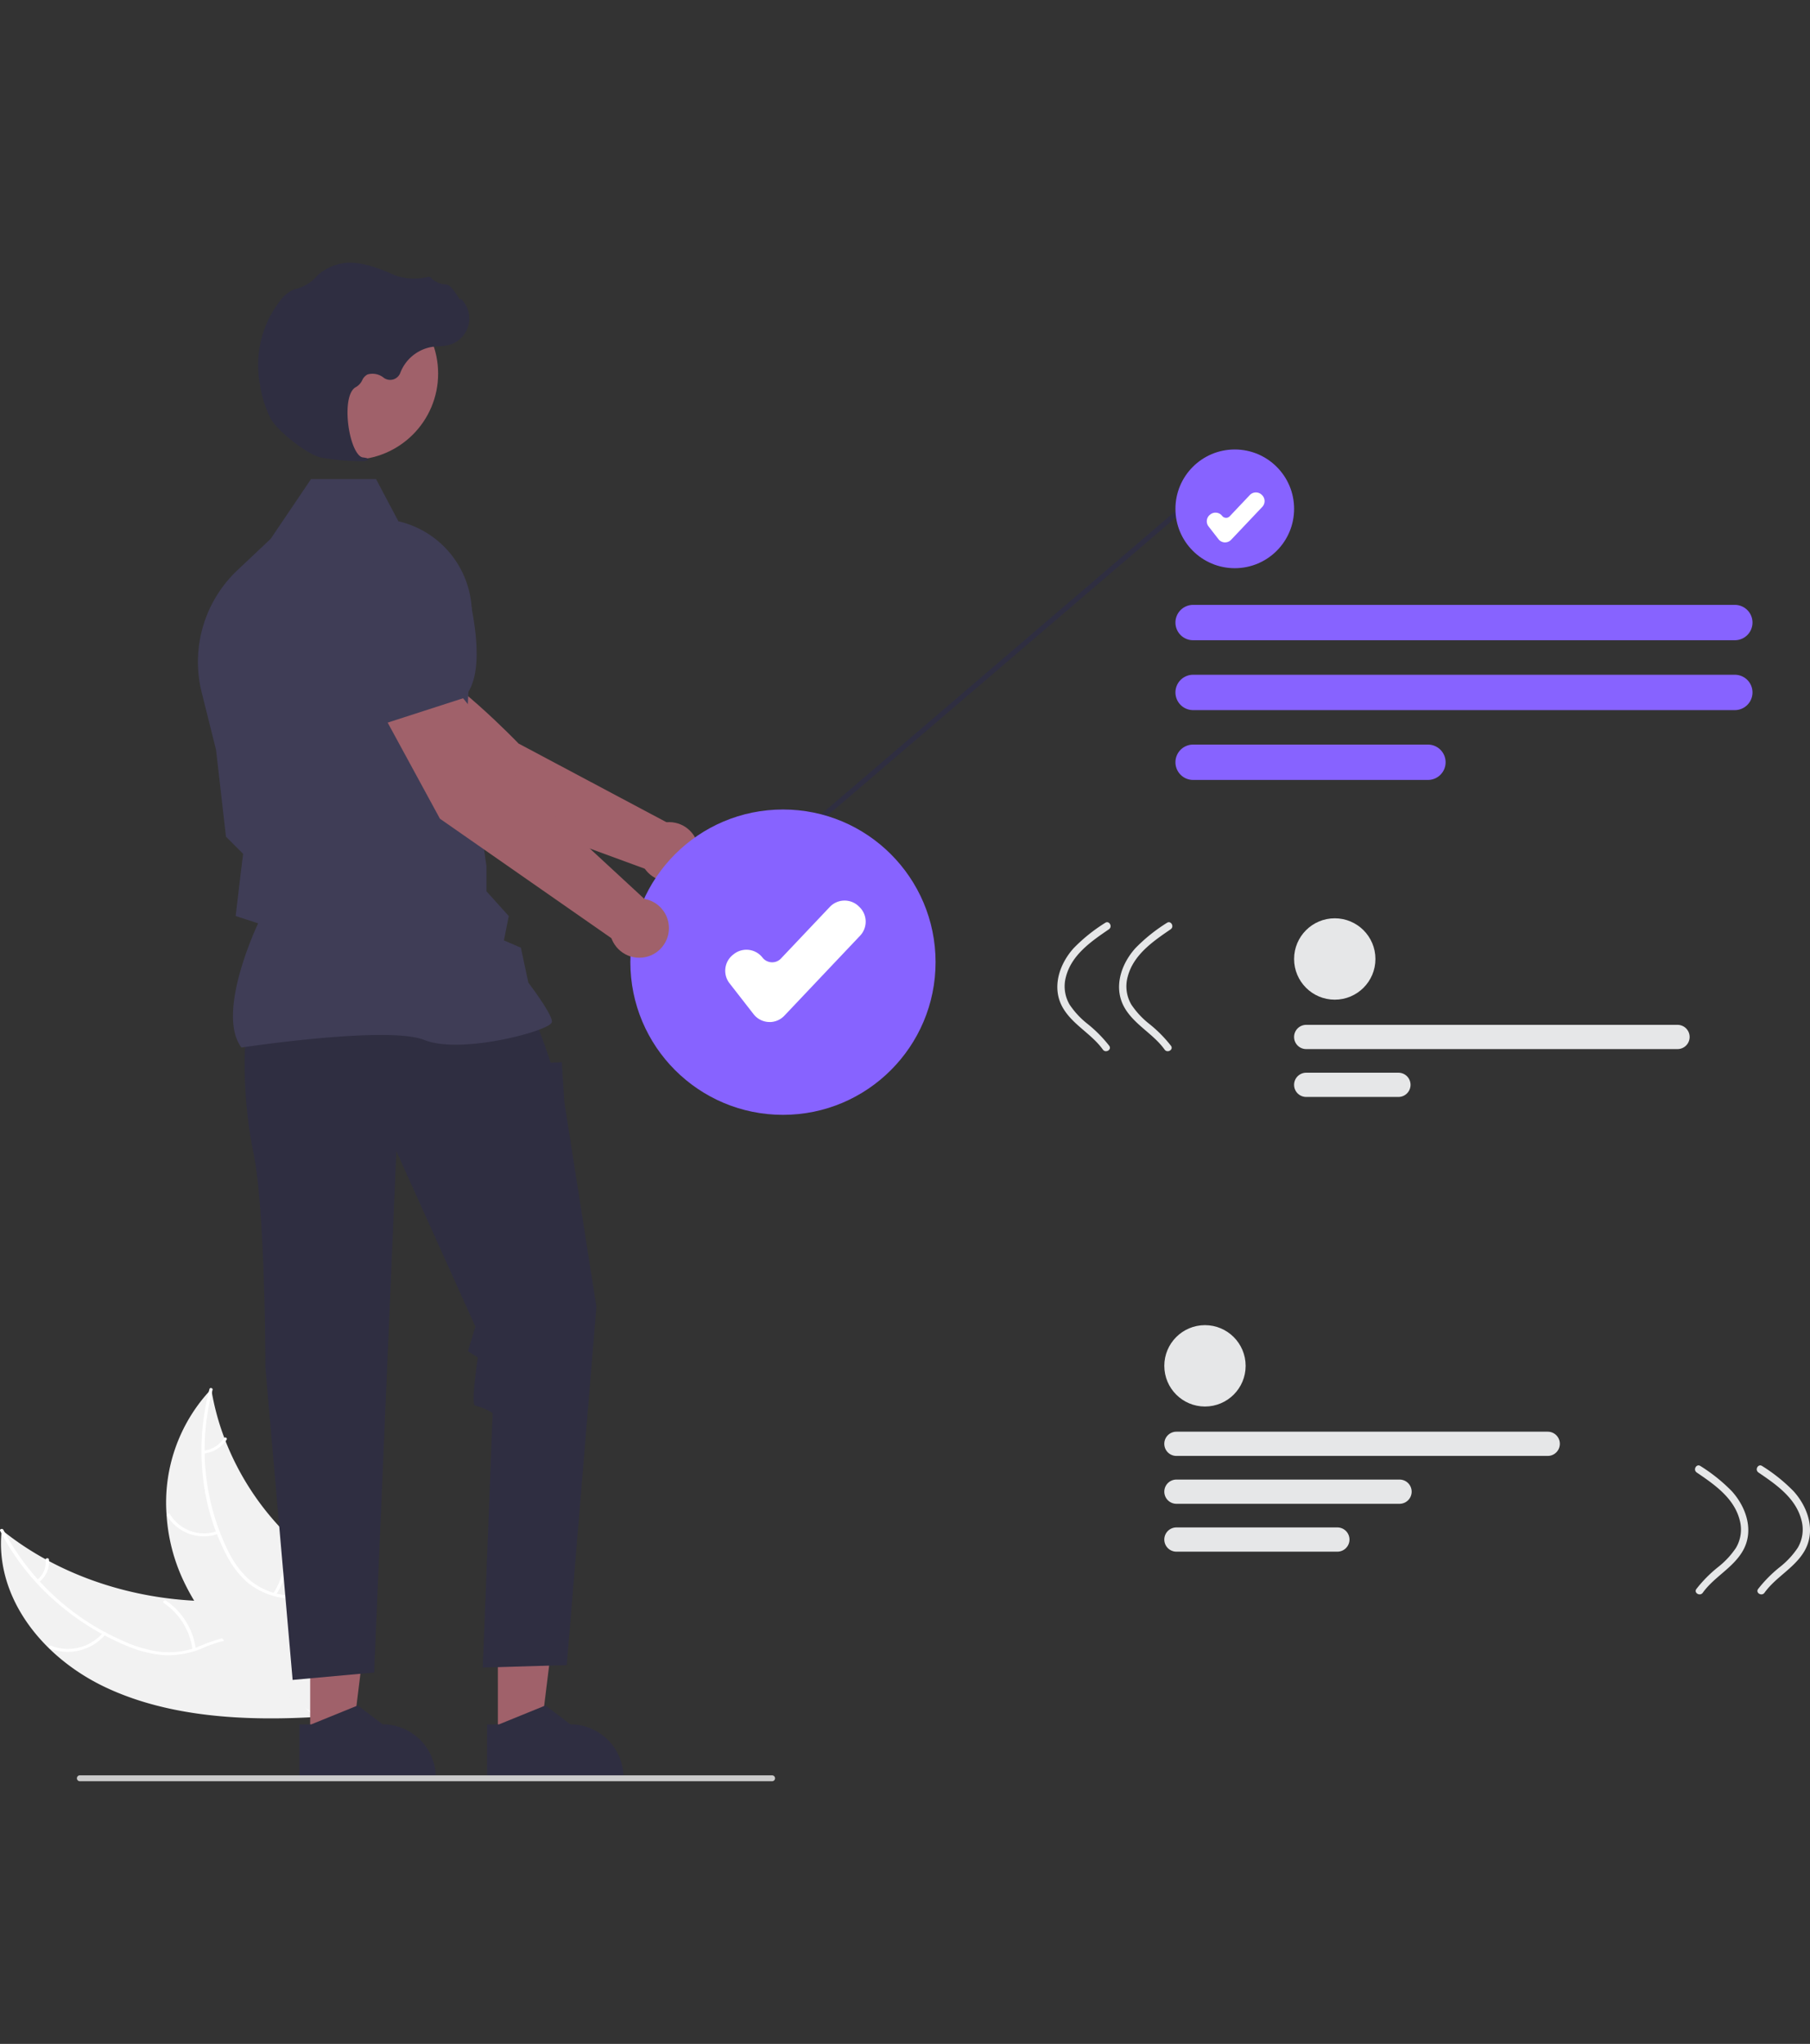 <svg xmlns="http://www.w3.org/2000/svg" xmlns:xlink="http://www.w3.org/1999/xlink" width="233" height="263" viewBox="0 0 233 263"><rect x="0" y="0" width="233" height="263" fill="#333333" stroke="none"/><defs><clipPath id="clip-path"><rect id="Rectangle_218" data-name="Rectangle 218" width="233" height="263" transform="translate(1443 3177)" fill="#fff" stroke="#707070" stroke-width="1"></rect></clipPath></defs><g id="Mask_Group_14" data-name="Mask Group 14" transform="translate(-1443 -3177)" clip-path="url(#clip-path)"><g id="undraw_next_tasks_re_5eyy" transform="translate(1443 3210.803)"><path id="Path_1110" data-name="Path 1110" d="M102.4,73.795,154.518,29.22l.242.654-51.93,44.418Z" fill="#2f2e41"></path><circle id="Ellipse_109" data-name="Ellipse 109" cx="7.638" cy="7.638" r="7.638" transform="translate(151.313 24.033)" fill="#8763ff"></circle><path id="Path_1111" data-name="Path 1111" d="M297.412,94H227.677a2.274,2.274,0,1,1,0-4.549h69.735a2.274,2.274,0,1,1,0,4.549Z" transform="translate(-74.089 -45.421)" fill="#8763ff"></path><path id="Path_1112" data-name="Path 1112" d="M297.412,102.991H227.677a2.274,2.274,0,0,1,0-4.549h69.735a2.274,2.274,0,0,1,0,4.549Z" transform="translate(-74.089 -45.421)" fill="#8763ff"></path><path id="Path_1113" data-name="Path 1113" d="M257.905,111.977H227.677a2.274,2.274,0,0,1,0-4.549h30.229a2.274,2.274,0,0,1,0,4.549Z" transform="translate(-74.089 -45.421)" fill="#8763ff"></path><circle id="Ellipse_110" data-name="Ellipse 110" cx="5.235" cy="5.235" r="5.235" transform="translate(166.588 84.359)" fill="#e6e7e8"></circle><path id="Path_1114" data-name="Path 1114" d="M290.035,146.608h-47.8a1.559,1.559,0,0,1,0-3.118h47.8a1.559,1.559,0,1,1,0,3.118Z" transform="translate(-74.089 -45.421)" fill="#e6e7e8"></path><path id="Path_1115" data-name="Path 1115" d="M254.108,152.767H242.236a1.559,1.559,0,0,1,0-3.118h11.872a1.559,1.559,0,1,1,0,3.118Z" transform="translate(-74.089 -45.421)" fill="#e6e7e8"></path><circle id="Ellipse_111" data-name="Ellipse 111" cx="5.235" cy="5.235" r="5.235" transform="translate(149.88 136.71)" fill="#e6e7e8"></circle><path id="Path_1116" data-name="Path 1116" d="M273.327,198.958h-47.8a1.559,1.559,0,1,1,0-3.118h47.8a1.559,1.559,0,1,1,0,3.118Z" transform="translate(-74.089 -45.421)" fill="#e6e7e8"></path><path id="Path_1117" data-name="Path 1117" d="M254.251,205.118H225.529a1.559,1.559,0,1,1,0-3.118h28.722a1.559,1.559,0,0,1,0,3.118Z" transform="translate(-74.089 -45.421)" fill="#e6e7e8"></path><path id="Path_1118" data-name="Path 1118" d="M246.248,211.278H225.528a1.559,1.559,0,0,1,0-3.118h20.719a1.559,1.559,0,0,1,0,3.118Z" transform="translate(-74.089 -45.421)" fill="#e6e7e8"></path><path id="Path_1119" data-name="Path 1119" d="M87.626,228.71c-8.175-3.874-14.265-11.668-13.315-20.234,7.334,5.939,17.32,9.256,27.629,9.176,4.015-.031,8.512-.439,11.429,1.814a7.679,7.679,0,0,1,2.738,5.846,24.147,24.147,0,0,1-.969,6.68l.163.525C105.7,233.129,95.8,232.585,87.626,228.71Z" transform="translate(-74.089 -45.421)" fill="#f2f2f2"></path><path id="Path_1120" data-name="Path 1120" d="M74.513,208.455A31.73,31.73,0,0,0,89.97,222.777a16.355,16.355,0,0,0,4.715,1.385,10.658,10.658,0,0,0,4.9-.641,22.486,22.486,0,0,1,4.511-1.434,5.773,5.773,0,0,1,4.362,1.176,11.794,11.794,0,0,1,3.1,4.248c.871,1.73,1.743,3.541,3.449,4.719.207.143-.081.44-.287.3-2.967-2.051-3.395-5.759-5.752-8.243a5.547,5.547,0,0,0-4.46-1.864,17.432,17.432,0,0,0-4.6,1.38,11.438,11.438,0,0,1-4.784.785,15.345,15.345,0,0,1-4.772-1.213,32.931,32.931,0,0,1-9.029-5.618,30.787,30.787,0,0,1-7.216-9.16c-.109-.213.3-.351.4-.139Z" transform="translate(-74.089 -45.421)" fill="#fff"></path><path id="Path_1121" data-name="Path 1121" d="M87.687,221.908a6.4,6.4,0,0,1-7.2,1.829c-.238-.1-.044-.449.195-.349a5.926,5.926,0,0,0,6.692-1.714c.167-.2.477.031.31.233Z" transform="translate(-74.089 -45.421)" fill="#fff"></path><path id="Path_1122" data-name="Path 1122" d="M98.869,223.877a8.608,8.608,0,0,0-3.7-6c-.206-.143.082-.441.287-.3a8.951,8.951,0,0,1,3.838,6.254c.029.239-.394.283-.423.046Z" transform="translate(-74.089 -45.421)" fill="#fff"></path><path id="Path_1123" data-name="Path 1123" d="M78.842,214.927a2.91,2.91,0,0,0,1.122-2.6c-.033-.238.39-.282.423-.046a3.258,3.258,0,0,1-1.234,2.88.242.242,0,0,1-.3.032.173.173,0,0,1-.012-.265Z" transform="translate(-74.089 -45.421)" fill="#fff"></path><path id="Path_1124" data-name="Path 1124" d="M101.285,190.366c.025.148.05.3.079.445a32.33,32.33,0,0,0,1.6,5.815c.052.147.108.294.165.439a35.048,35.048,0,0,0,8.039,12.134,36.842,36.842,0,0,0,4.6,3.845c2.278,1.612,4.907,3.187,6.349,5.359a5.769,5.769,0,0,1,.41.7l-6.5,13.142c-.031.024-.059.05-.09.075l-.233.533-.273-.167c-.053-.031-.1-.066-.156-.1-.035-.022-.069-.044-.1-.062l-.031-.021c-.033-.018-.061-.038-.09-.055q-.774-.488-1.543-.987s0,0-.005-.005a54.276,54.276,0,0,1-10.571-8.748c-.091-.1-.184-.2-.272-.307a32.789,32.789,0,0,1-3.58-4.816,28.2,28.2,0,0,1-1.522-2.883,23.273,23.273,0,0,1-2.025-8.1,21.215,21.215,0,0,1,5.434-15.9C101.071,190.592,101.176,190.479,101.285,190.366Z" transform="translate(-74.089 -45.421)" fill="#f2f2f2"></path><path id="Path_1125" data-name="Path 1125" d="M101.451,190.455a29.6,29.6,0,0,0,1.877,20.481,12.853,12.853,0,0,0,2.592,3.717,8.676,8.676,0,0,0,4.105,2.1,19.526,19.526,0,0,1,4.348,1.216,4.583,4.583,0,0,1,2.47,3.349,12.09,12.09,0,0,1-.554,5.275c-.519,1.937-1.092,3.943-.613,5.862.058.233-.358.329-.416.1-.833-3.339,1.357-6.715,1.273-10.093a4.537,4.537,0,0,0-2.077-3.985,15.029,15.029,0,0,0-4.381-1.312,9.4,9.4,0,0,1-4.113-1.913,12,12,0,0,1-2.751-3.6,28.066,28.066,0,0,1-2.957-9.633,30.993,30.993,0,0,1,.8-11.66c.063-.24.459-.138.4.1Z" transform="translate(-74.089 -45.421)" fill="#fff"></path><path id="Path_1126" data-name="Path 1126" d="M102.208,208.969a5.533,5.533,0,0,1-6.627-2.329c-.11-.213.271-.4.382-.191a5.127,5.127,0,0,0,6.171,2.154c.263-.082.336.283.075.365Z" transform="translate(-74.089 -45.421)" fill="#fff"></path><path id="Path_1127" data-name="Path 1127" d="M109.247,216.667a9.14,9.14,0,0,0,1.291-7.087c-.057-.233.359-.33.416-.1a9.513,9.513,0,0,1-1.36,7.373C109.455,217.075,109.108,216.884,109.247,216.667Z" transform="translate(-74.089 -45.421)" fill="#fff"></path><path id="Path_1128" data-name="Path 1128" d="M100.312,198.279a3.591,3.591,0,0,0,2.6-1.6c.137-.22.483-.029.347.189a4.024,4.024,0,0,1-2.874,1.777c-.115.014-.222-.027-.246-.134a.209.209,0,0,1,.171-.231Z" transform="translate(-74.089 -45.421)" fill="#fff"></path><path id="Path_1129" data-name="Path 1129" d="M120.765,102.395l11.055,11.739,25.731,9.432,3.092-5.744-19.8-10.529s-8.927-9.327-14.223-11.248Z" transform="translate(-74.089 -45.421)" fill="#a0616a"></path><circle id="Ellipse_112" data-name="Ellipse 112" cx="3.815" cy="3.815" r="3.815" transform="translate(82.317 71.983)" fill="#a0616a"></circle><path id="Path_1130" data-name="Path 1130" d="M129.344,96.7l-7.9,6.977-.037.01c-3.674.938-8.98-3.4-12.784-7.2a7,7,0,0,1-.322-9.546h0a7.011,7.011,0,0,1,7.091-2.119l6.422,1.772Z" transform="translate(-74.089 -45.421)" fill="#3f3d56"></path><path id="Path_1131" data-name="Path 1131" d="M64.091,189.852h5.446l2.591-21H64.09Z" fill="#a0616a"></path><path id="Path_1132" data-name="Path 1132" d="M136.791,233.5h1.533l5.984-2.434,3.207,2.433h0a6.835,6.835,0,0,1,6.834,6.834v.222H136.792Z" transform="translate(-74.089 -45.421)" fill="#2f2e41"></path><path id="Path_1133" data-name="Path 1133" d="M39.928,189.852h5.446l2.591-21H39.927Z" fill="#a0616a"></path><path id="Path_1134" data-name="Path 1134" d="M112.628,233.5h1.533l5.984-2.434,3.207,2.433h0a6.835,6.835,0,0,1,6.834,6.834v.222H112.629Z" transform="translate(-74.089 -45.421)" fill="#2f2e41"></path><path id="Path_1135" data-name="Path 1135" d="M105.714,144.8a57.806,57.806,0,0,0,.954,14.943c1.59,7.313,1.59,27.907,1.59,27.907l3.5,40.131,10.492-.954,2.861-67.084,10.174,22.573-.954,3.179,1.27.795s-.953,6.2-.317,6.2a7.6,7.6,0,0,1,2.226.954l-1.272,32.747,10.81-.318,3.815-46.1-4.133-26.389-.318-5.087-1.431.059-.729-2.125-1.338-3.656Z" transform="translate(-74.089 -45.421)" fill="#2f2e41"></path><path id="Path_1136" data-name="Path 1136" d="M105.164,146.4l-.057-.079c-3.026-4.237,1.525-14.418,2.212-15.894l-2.891-.938.651-5.535.308-2.467-2.21-2.21-.006-.055L101.9,108.1l-1.849-7.391a16.226,16.226,0,0,1,4.606-15.725l4.274-4.03,5.194-7.686H122.5l2.872,5.425a12.209,12.209,0,0,1,9.446,12.465l-.651,14.228,2.548,17.716,0,3.206,2.868,3.187-.626,3.131,2.183.935.964,4.5c.4.526,3.031,4.036,3.031,5,0,.144-.106.283-.335.438-1.794,1.215-11.71,3.691-16.1,1.935-4.675-1.869-23.257.935-23.444.963Z" transform="translate(-74.089 -45.421)" fill="#3f3d56"></path><path id="Path_1137" data-name="Path 1137" d="M173.859,240.437a.377.377,0,0,1-.376.378H84.366a.378.378,0,1,1,0-.757H173.48a.377.377,0,0,1,.378.376Z" transform="translate(-74.089 -45.421)" fill="#ccc"></path><circle id="Ellipse_113" data-name="Ellipse 113" cx="11.094" cy="11.094" r="11.094" transform="translate(34.212 3.174)" fill="#a0616a"></circle><path id="Path_1138" data-name="Path 1138" d="M120.458,70.963a30.171,30.171,0,0,1-5.122-.491c-1.673-.385-5.365-3.24-6.371-4.926h0a14.824,14.824,0,0,1-1.441-4.6,13.487,13.487,0,0,1,2.634-10.643,4.261,4.261,0,0,1,1.758-1.424c.062-.023.126-.042.191-.059a5.257,5.257,0,0,0,2.656-1.55,4.337,4.337,0,0,1,.446-.436,6.476,6.476,0,0,1,2.736-1.286c1.617-.388,3.929.1,6.873,1.447a7.267,7.267,0,0,0,4.386.248.412.412,0,0,1,.384.143,2.908,2.908,0,0,0,1.955.838c.449.031.905.666,1.454,1.493.125.188.27.407.376.54l.021-.251.247.287A3.528,3.528,0,0,1,131.9,56a6.88,6.88,0,0,1-1.389.185c-.284.018-.577.037-.859.078a5.319,5.319,0,0,0-4.041,3.349,1.391,1.391,0,0,1-2.116.621,2.3,2.3,0,0,0-2.084-.435,1.526,1.526,0,0,0-.694.747,1.989,1.989,0,0,1-.777.861c-1.155.558-1.3,3.16-.947,5.34.341,2.1,1.082,3.636,1.8,3.729.555.072.617.113.655.212l.034.089-.065.081A2.278,2.278,0,0,1,120.458,70.963Z" transform="translate(-74.089 -45.421)" fill="#2f2e41"></path><circle id="Ellipse_114" data-name="Ellipse 114" cx="19.645" cy="19.645" r="19.645" transform="translate(81.146 70.359)" fill="#8763ff"></circle><path id="Path_1139" data-name="Path 1139" d="M173.165,143.125c-.042,0-.085,0-.128,0a2.617,2.617,0,0,1-1.939-1.008l-3.1-3.98a2.621,2.621,0,0,1,.459-3.675l.111-.086a2.623,2.623,0,0,1,3.676.458,1.571,1.571,0,0,0,1.164.605,1.541,1.541,0,0,0,1.218-.489l6.286-6.636a2.622,2.622,0,0,1,3.7-.1l.1.1a2.622,2.622,0,0,1,.1,3.7l-9.755,10.3a2.614,2.614,0,0,1-1.9.818Z" transform="translate(-74.089 -45.421)" fill="#fff"></path><path id="Path_1140" data-name="Path 1140" d="M123.013,102.8l7.707,14.164,22.487,15.665,4.451-4.769-16.473-15.218s-6.262-11.291-10.9-14.5Z" transform="translate(-74.089 -45.421)" fill="#a0616a"></path><circle id="Ellipse_115" data-name="Ellipse 115" cx="3.815" cy="3.815" r="3.815" transform="translate(78.481 81.806)" fill="#a0616a"></circle><path id="Path_1141" data-name="Path 1141" d="M123.707,104.691,118.86,93.06l1.753-6.428a7.012,7.012,0,0,1,5.441-5.018h0a7,7,0,0,1,8.045,5.147c1.327,5.211,2.347,11.985-.334,14.666l-.027.027Z" transform="translate(-74.089 -45.421)" fill="#3f3d56"></path><path id="Path_1142" data-name="Path 1142" d="M231.793,81.41h-.053a1.076,1.076,0,0,1-.8-.415l-1.274-1.638a1.078,1.078,0,0,1,.189-1.512l.046-.036a1.079,1.079,0,0,1,1.512.189.646.646,0,0,0,.479.249.634.634,0,0,0,.5-.2l2.586-2.73a1.079,1.079,0,0,1,1.523-.041l.042.04a1.079,1.079,0,0,1,.041,1.523l-4.013,4.236A1.076,1.076,0,0,1,231.793,81.41Z" transform="translate(-74.089 -45.421)" fill="#fff"></path><path id="Path_1143" data-name="Path 1143" d="M292.5,201.086c2.273,1.543,4.8,3.279,5.532,6.1a4.632,4.632,0,0,1-.472,3.6,10.789,10.789,0,0,1-2.3,2.472,16.913,16.913,0,0,0-2.8,2.826c-.358.5.469.977.824.481,1.448-2.024,3.856-3.171,5.13-5.343,1.508-2.569.5-5.616-1.367-7.7a21.578,21.578,0,0,0-4.063-3.263c-.509-.346-.987.48-.481.824Z" transform="translate(-74.089 -45.421)" fill="#e6e7e8"></path><path id="Path_1144" data-name="Path 1144" d="M300.447,201.086c2.273,1.543,4.8,3.279,5.532,6.1a4.632,4.632,0,0,1-.472,3.6,10.79,10.79,0,0,1-2.3,2.472,16.913,16.913,0,0,0-2.8,2.826c-.358.5.469.977.824.481,1.448-2.024,3.856-3.171,5.13-5.343,1.508-2.569.5-5.616-1.367-7.7a21.577,21.577,0,0,0-4.063-3.263c-.509-.346-.987.48-.481.824Z" transform="translate(-74.089 -45.421)" fill="#e6e7e8"></path><path id="Path_1145" data-name="Path 1145" d="M224.788,131.189c.506-.343.028-1.169-.481-.824a21.58,21.58,0,0,0-4.063,3.263c-1.868,2.08-2.874,5.127-1.367,7.7,1.275,2.172,3.682,3.319,5.13,5.343.354.5,1.181.019.824-.481a16.913,16.913,0,0,0-2.8-2.826,10.789,10.789,0,0,1-2.3-2.472,4.632,4.632,0,0,1-.472-3.6c.732-2.816,3.259-4.552,5.532-6.1Z" transform="translate(-74.089 -45.421)" fill="#e6e7e8"></path><path id="Path_1146" data-name="Path 1146" d="M216.84,131.189c.506-.343.028-1.169-.481-.824a21.58,21.58,0,0,0-4.063,3.263c-1.868,2.08-2.874,5.127-1.367,7.7,1.275,2.172,3.682,3.319,5.13,5.343.354.5,1.181.019.824-.481a16.913,16.913,0,0,0-2.8-2.826,10.79,10.79,0,0,1-2.3-2.472,4.632,4.632,0,0,1-.472-3.6c.732-2.816,3.259-4.552,5.532-6.1Z" transform="translate(-74.089 -45.421)" fill="#e6e7e8"></path></g></g></svg>
